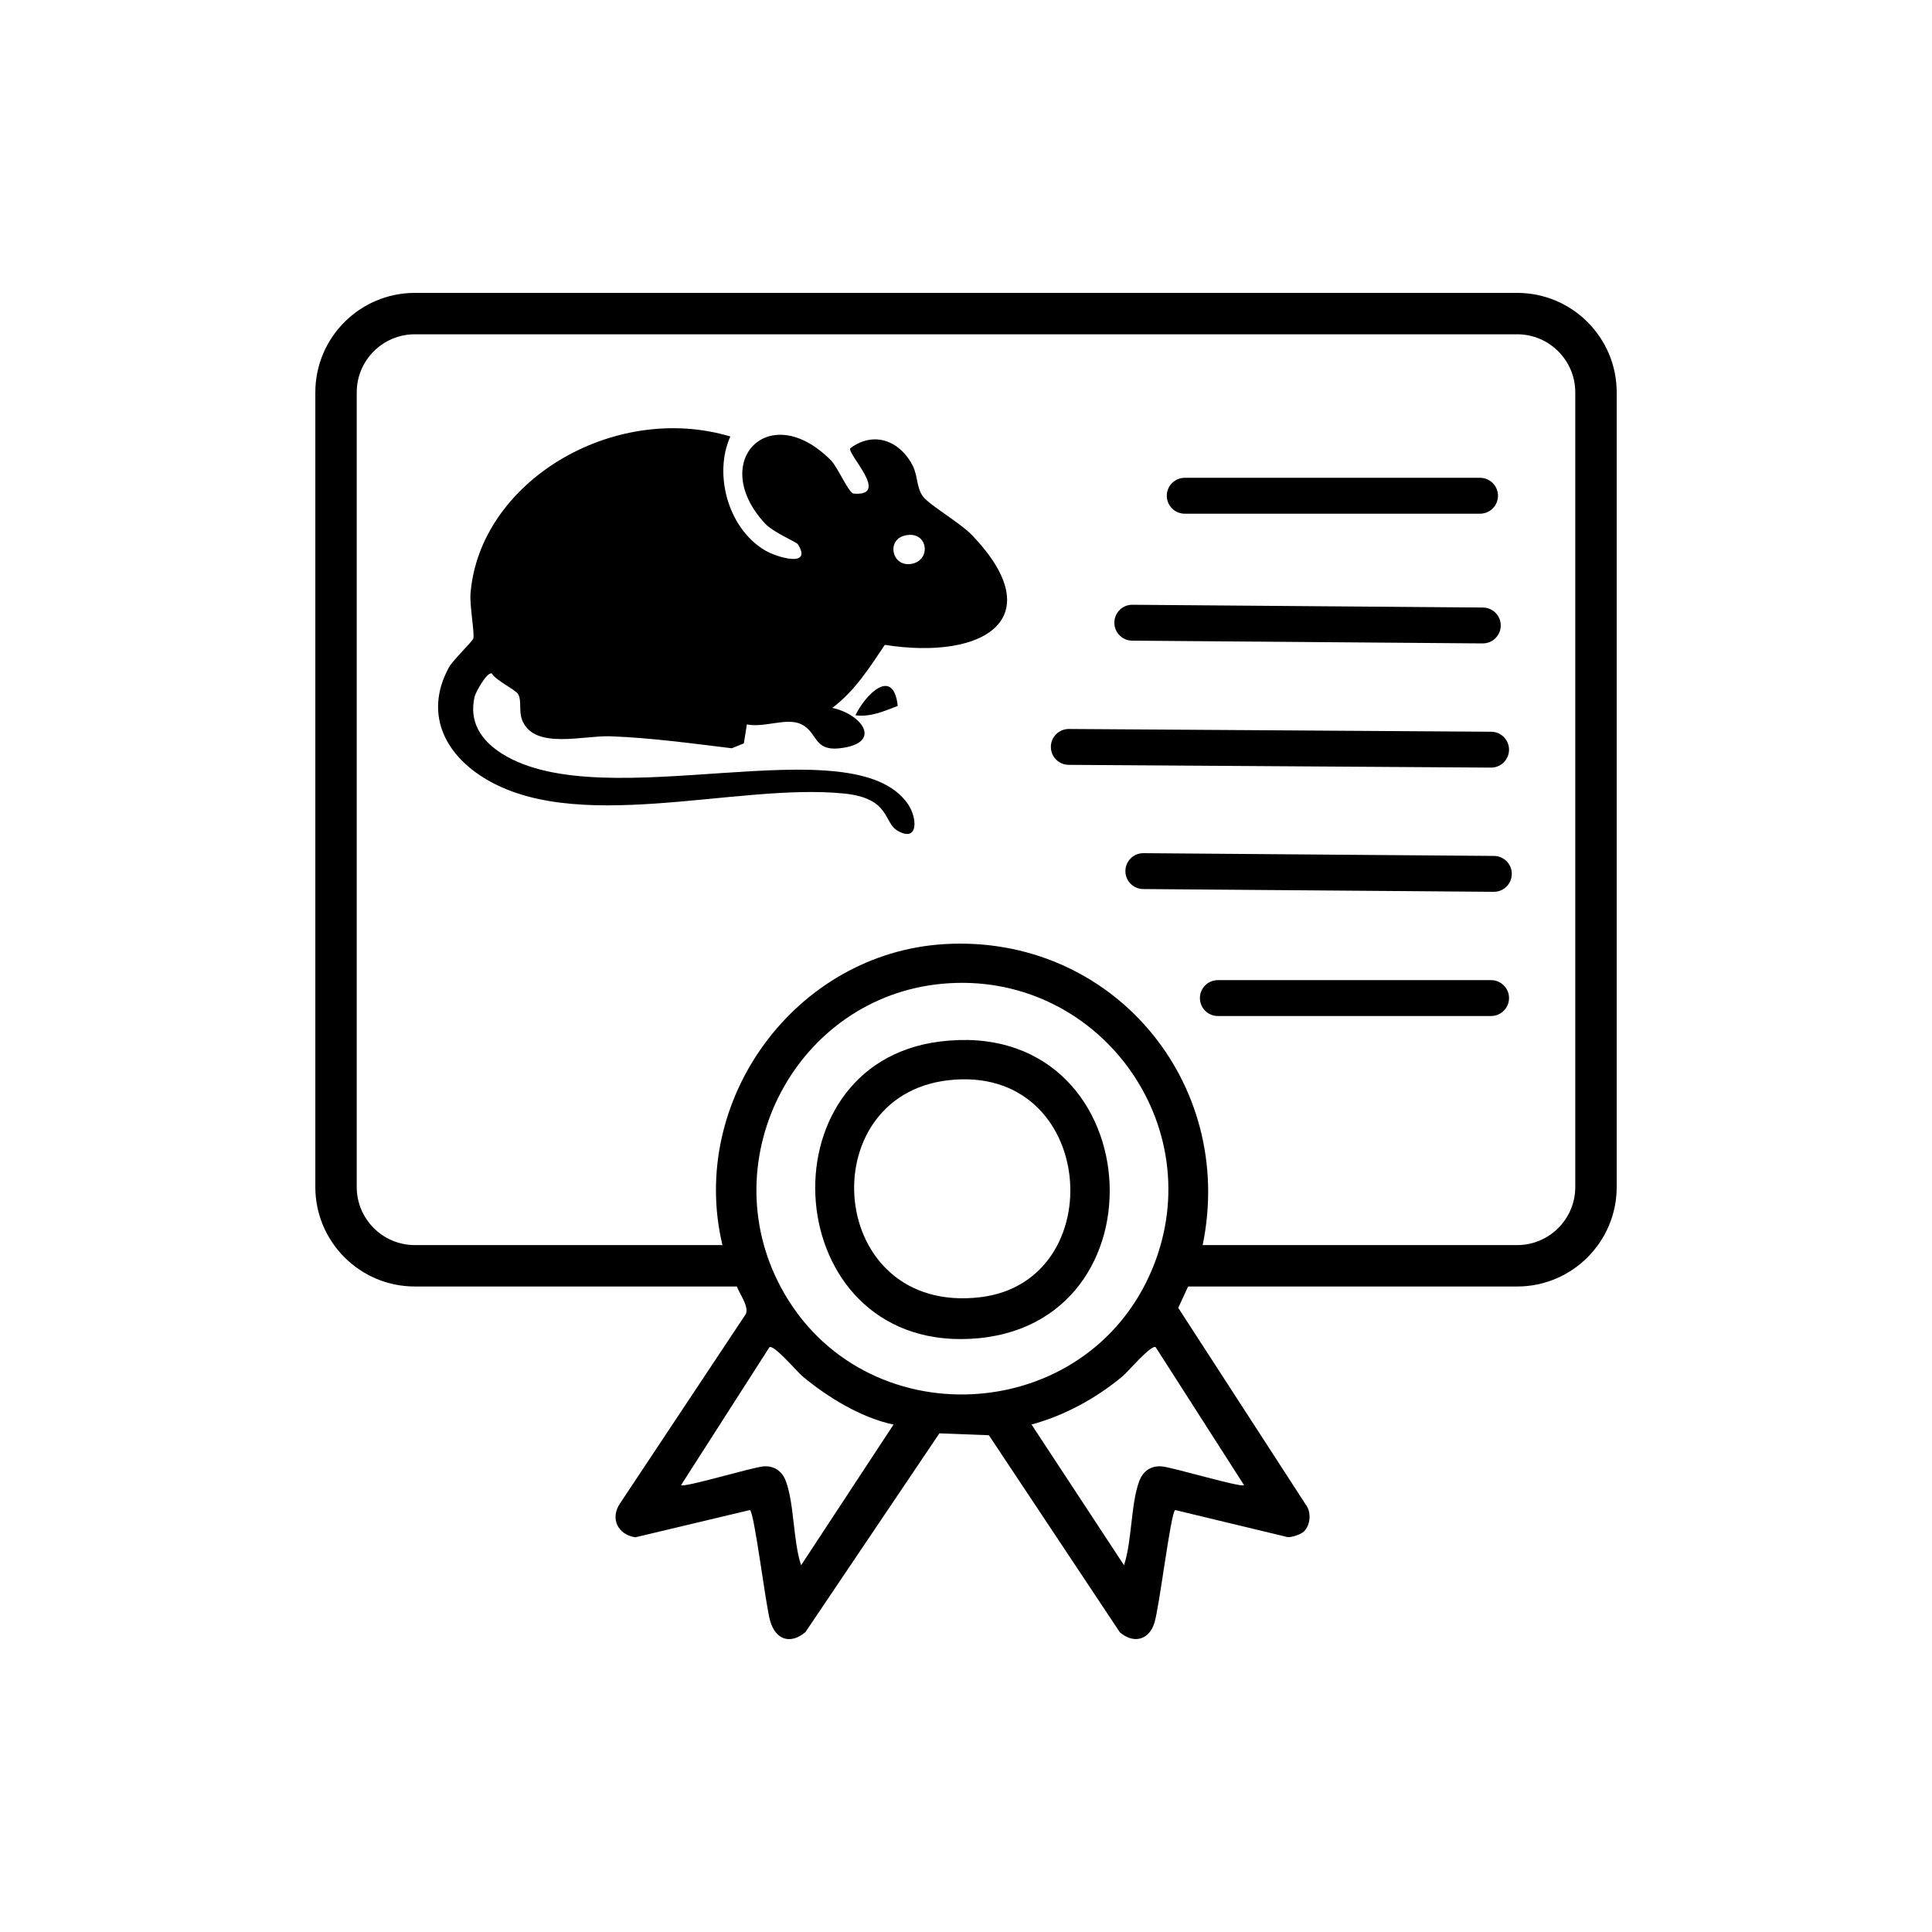 <?xml version="1.0" encoding="UTF-8"?> <svg xmlns="http://www.w3.org/2000/svg" id="Layer_1" version="1.1" viewBox="0 0 700 700"><defs><style> .st0 { fill: none; } </style></defs><g><path d="M549.71,106.12H150.29c-19.87,0-36.04,16.17-36.04,36.04v287.92c0,19.87,16.17,36.04,36.04,36.04h116.69c1.18,3.07,4.35,7.16,3.28,9.93l-45.53,68.54c-3.83,5.49-.9,11.5,5.49,12.4l41.52-9.88c1.63,1.23,5.69,34.67,7.31,40.22,1.93,6.63,7.12,8.69,12.75,4.05l48.56-72.05,17.93.68,47.43,71.37c4.93,4.3,10.53,2.89,12.51-3.27,1.85-5.75,5.88-39.75,7.54-41l40.76,9.81c1.65.12,4.91-1.03,5.95-2.08,2.32-2.32,2.72-6.93.67-9.62l-46.25-71.36,3.57-7.74h119.25c19.87,0,36.04-16.17,36.04-36.04V142.16c0-19.87-16.17-36.04-36.04-36.04ZM290.25,567.11c-2.92-8.85-2.43-22.13-5.52-30.47-1.35-3.63-4.29-5.69-8.19-5.33-4.22.39-28.59,7.74-29.79,6.8l32.02-49.98c1.6-1.1,10.06,8.91,11.97,10.51,9.08,7.58,21.35,15.1,33.01,17.5l-33.5,50.99ZM282.94,466.43c-25.11-46.87,5.77-105.24,58.61-110.01,55.97-5.05,97.44,51,76.06,103.06-23.68,57.64-105.28,61.82-134.67,6.95ZM450.75,538.11c-1.2.94-25.56-6.41-29.79-6.8-3.9-.36-6.84,1.7-8.19,5.33-3.09,8.34-2.6,21.62-5.52,30.47l-33.5-50.98c11.97-3.24,23.51-9.57,33.01-17.5,1.91-1.59,10.37-11.6,11.97-10.51l32.02,49.98ZM570.75,430.08c0,11.6-9.44,21.04-21.04,21.04h-113.96c12.16-59.02-32.96-112.64-93.55-109.05-53.89,3.2-92.97,56.53-80.45,109.05h-111.46c-11.6,0-21.04-9.44-21.04-21.04V142.16c0-11.6,9.44-21.04,21.04-21.04h399.42c11.6,0,21.04,9.44,21.04,21.04v287.92Z"></path><path class="st0" d="M341.55,356.42c55.97-5.05,97.44,51,76.06,103.06-23.68,57.64-105.28,61.82-134.67,6.95-25.11-46.87,5.77-105.24,58.61-110.01ZM340.51,377.37c-65.15,8.2-58.24,110.96,10.74,107.73,73.14-3.43,65.43-117.31-10.74-107.73Z"></path><path class="st0" d="M418.73,488.12l32.02,49.98c-1.2.94-25.56-6.41-29.79-6.8-3.9-.36-6.84,1.7-8.19,5.33-3.09,8.34-2.6,21.62-5.52,30.47l-33.5-50.98c11.97-3.24,23.51-9.57,33.01-17.5,1.91-1.59,10.37-11.6,11.97-10.51Z"></path><path class="st0" d="M323.75,516.12l-33.5,50.99c-2.92-8.85-2.43-22.13-5.52-30.47-1.35-3.63-4.29-5.69-8.19-5.33-4.22.39-28.59,7.74-29.79,6.8l32.02-49.98c1.6-1.1,10.06,8.91,11.97,10.51,9.08,7.58,21.35,15.1,33.01,17.5Z"></path><path d="M340.51,377.37c76.16-9.58,83.87,104.29,10.74,107.73-68.97,3.24-75.89-99.53-10.74-107.73ZM343.53,391.4c-50.01,5.8-43.96,85.18,11.61,78.61,48.02-5.67,42.21-84.86-11.61-78.61Z"></path></g><g><path d="M264.64,158.1c-6.09,13.35-1.11,33.18,12.52,41.3,4.39,2.61,17.34,6.37,11.93-2.19-.55-.88-8.88-4.26-11.95-7.58-20.62-22.34,1.54-45.4,23.88-22.88,2.67,2.69,6.43,11.94,8.3,12.09,13.44,1.08-2.59-14.49-1.23-16.44,8.99-6.69,18.49-2.14,22.71,6.54,1.72,3.54,1.3,7.82,3.57,10.88,2.41,3.25,13.46,9.52,17.87,14.13,28.62,29.97,4.65,45.37-31.65,39.7-5.55,8.24-10.73,16.54-19,22.83,10.93,2.41,18.25,12.74,2.88,14.61-9.8,1.19-8.16-5.79-14.14-8.68-5.3-2.57-13.42,1.38-19.72.06l-1.1,6.88-4.38,1.76c-14.48-1.76-29.33-3.8-43.94-4.34-9.74-.36-27.49,4.94-31.92-5.67-1.42-3.4-.16-6.89-1.48-9.52-.8-1.59-8.17-5.03-9.59-7.57-1.83-.63-5.9,6.94-6.23,8.38-2.1,8.98,2.13,15.82,10.05,20.77,37.12,23.21,126.95-10.85,146.93,18.15,3.43,4.97,3.9,13.91-3.56,9.79-5.5-3.04-2.55-11.87-19.66-13.6-39.24-3.97-98.58,15.9-132.05-6.73-14.21-9.61-19.21-24.1-10.99-39.01,1.54-2.8,8.5-9.26,8.81-10.48.47-1.88-1.36-12.05-1.03-16.13,3.18-40.54,51.63-69.66,94.16-57.01ZM327.48,194.13c-6.31,1.77-4.29,11.49,2.87,10.15,7.42-1.4,5.78-12.58-2.87-10.15Z"></path><path d="M325.27,255.78c-4.99,1.86-9.7,4.09-15.32,3.39,3.45-7.39,13.75-17.87,15.32-3.39Z"></path></g><path d="M536.25,186.12h-107c-3.59,0-6.5-2.91-6.5-6.5s2.91-6.5,6.5-6.5h107c3.59,0,6.5,2.91,6.5,6.5s-2.91,6.5-6.5,6.5Z"></path><path d="M540.25,368.12h-99c-3.59,0-6.5-2.91-6.5-6.5s2.91-6.5,6.5-6.5h99c3.59,0,6.5,2.91,6.5,6.5s-2.91,6.5-6.5,6.5Z"></path><path d="M537.25,233.12h-.05l-127-1c-3.59-.03-6.48-2.96-6.45-6.55.03-3.59,2.95-6.5,6.55-6.45l127,1c3.59.03,6.48,2.96,6.45,6.55-.03,3.57-2.93,6.45-6.5,6.45Z"></path><path d="M541.25,323.12h-.05l-127-1c-3.59-.03-6.48-2.96-6.45-6.55.03-3.57,2.93-6.45,6.5-6.45h.05l127,1c3.59.03,6.48,2.96,6.45,6.55-.03,3.57-2.93,6.45-6.5,6.45Z"></path><path d="M540.25,278.12h-.04l-153-1c-3.59-.02-6.48-2.95-6.46-6.54.02-3.58,2.93-6.46,6.5-6.46h.04l153,1c3.59.02,6.48,2.95,6.46,6.54-.02,3.58-2.93,6.46-6.5,6.46Z"></path></svg> 